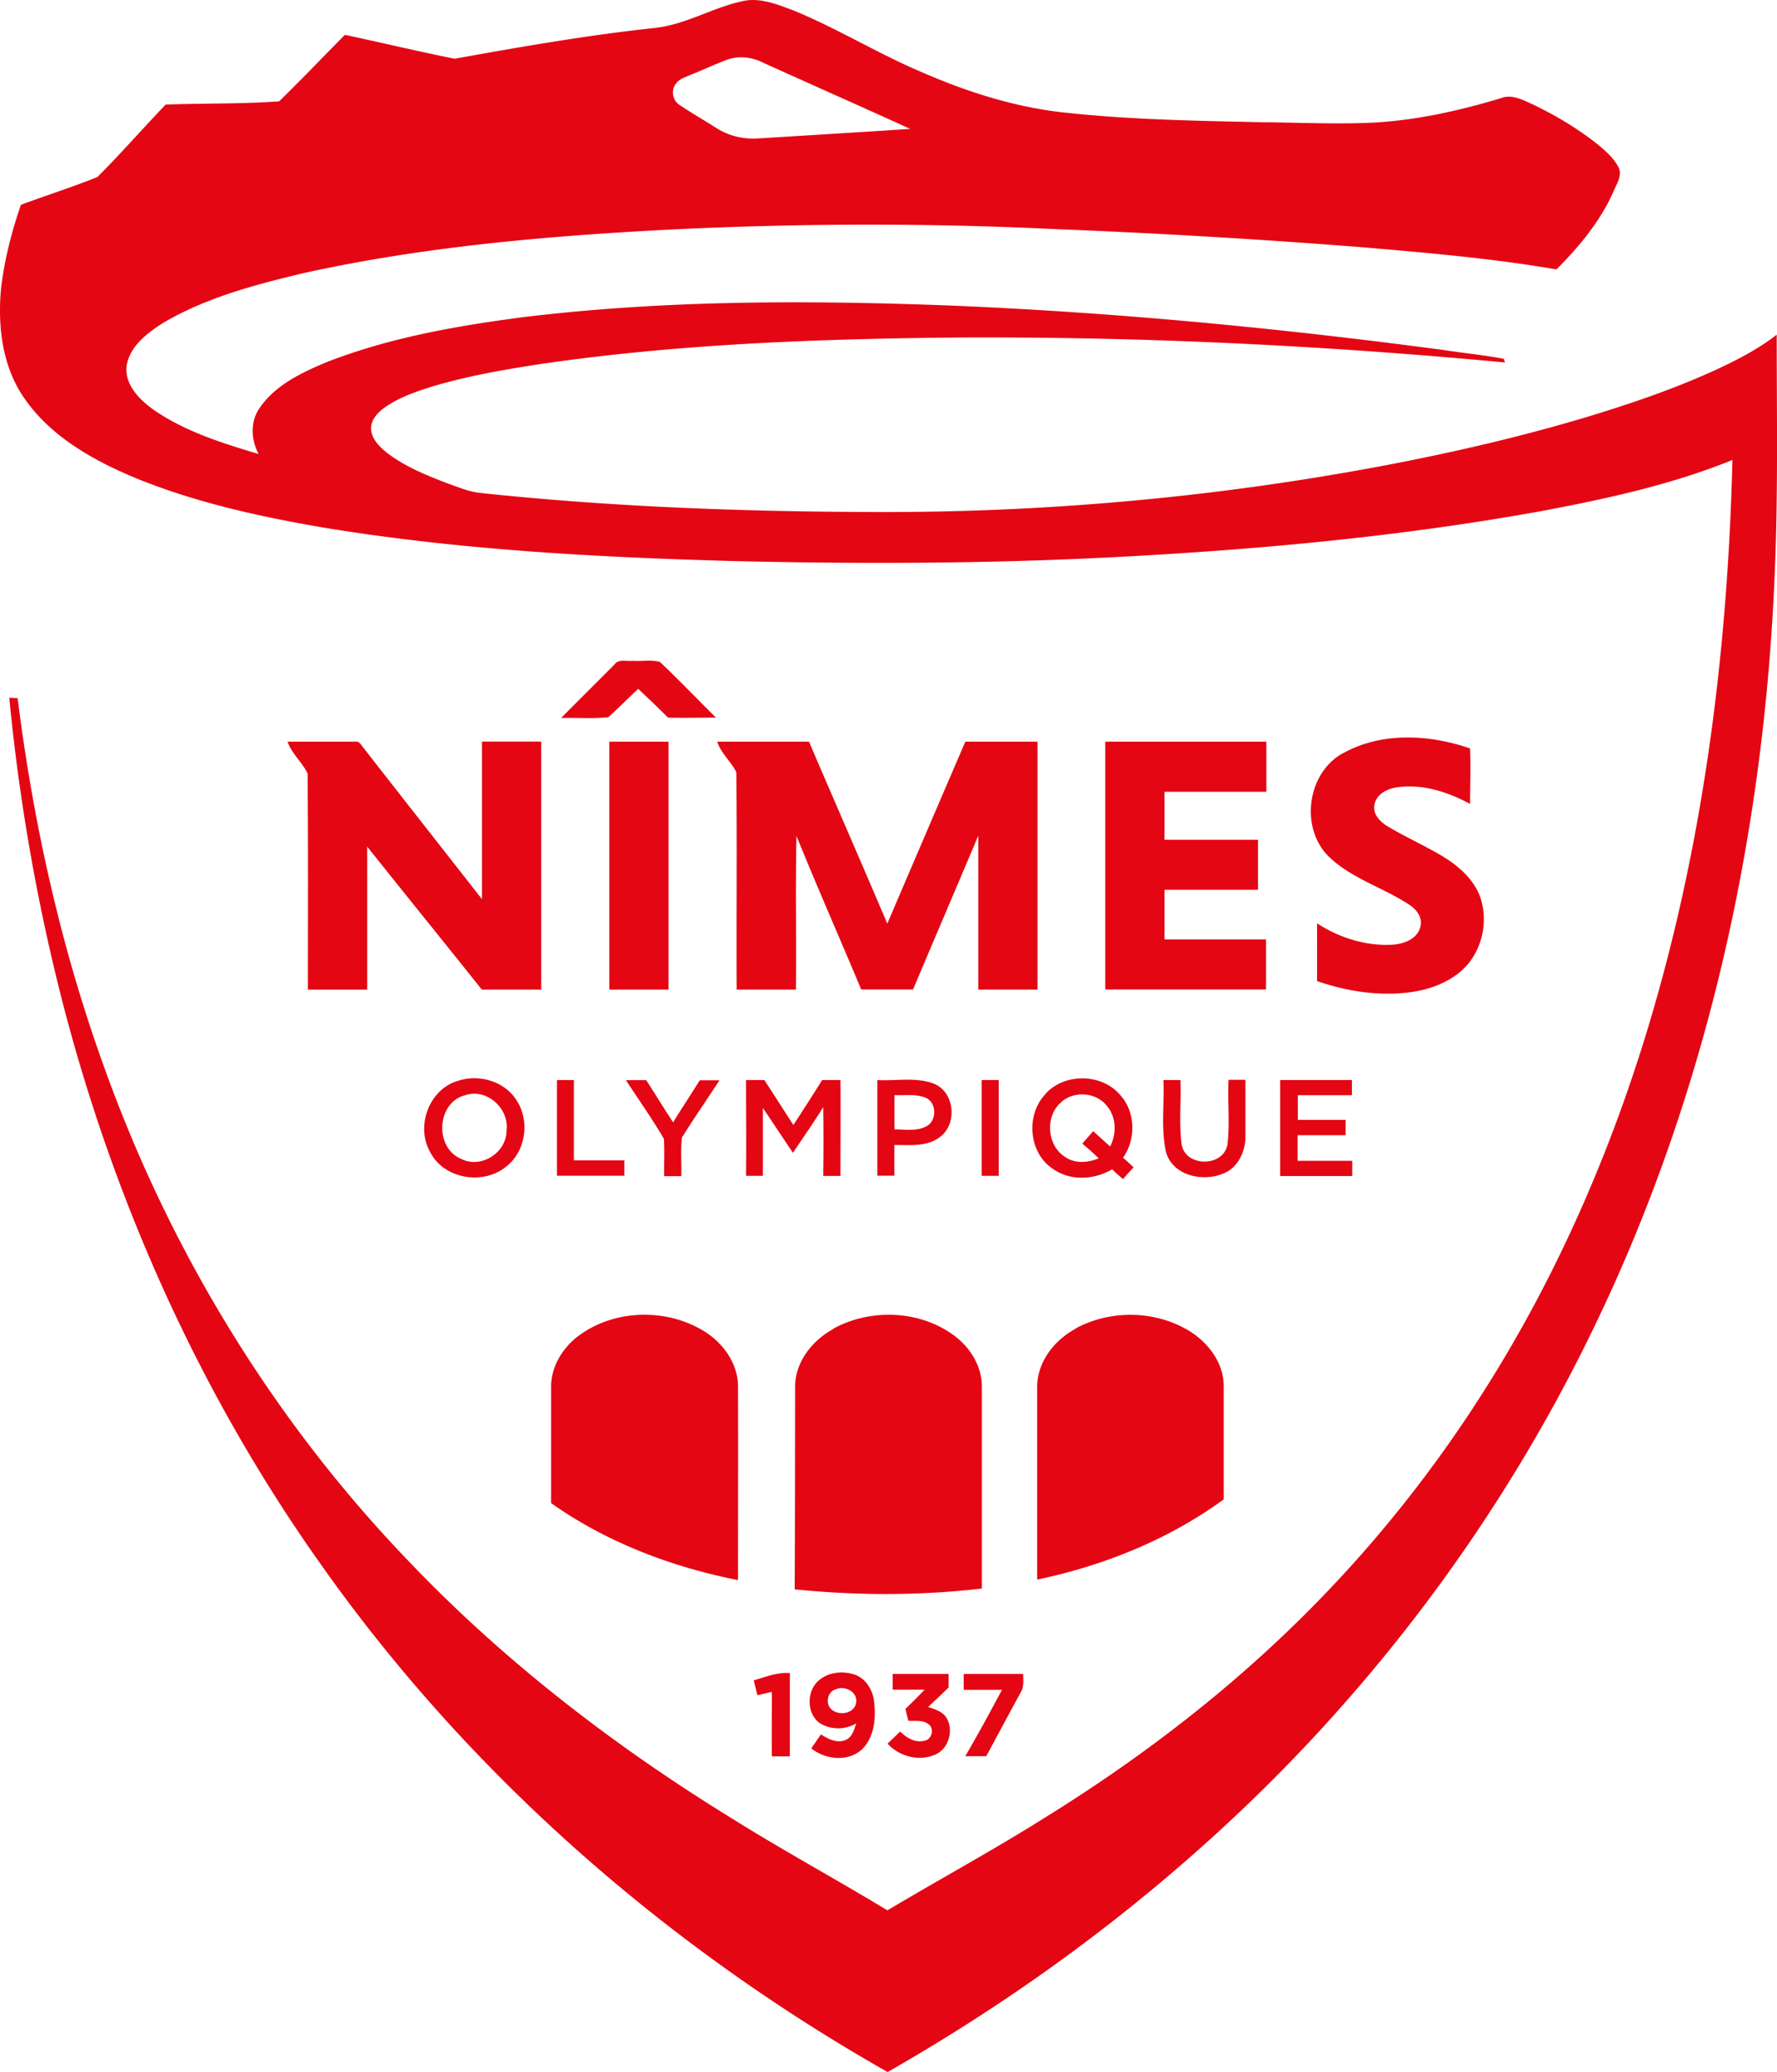 <svg xmlns="http://www.w3.org/2000/svg" viewBox="2.11 -0.1 219.12 255.41"><path d="M239.13 2.74c3.806-.508 7.154-2.67 10.922-3.344 2.004-.254 3.937.54 5.778 1.228 5.394 2.2 10.368 5.295 15.734 7.567 5.721 2.508 11.761 4.43 18.011 5.062 7.97.85 16.01.985 24.06 1.157 4.34.04 8.68.244 13.05.08 5.58-.223 11.04-1.433 16.37-3.031 1.34-.543 2.68.18 3.88.716 2.79 1.334 5.47 2.918 7.9 4.823 1.03.839 2.08 1.714 2.72 2.903.56 1.013-.18 2.07-.57 3.009-1.62 3.68-4.23 6.823-7.05 9.645-7.83-1.347-15.7-2.025-23.6-2.705a960 960 0 0 0-38.1-2.258c-16.12-.783-32.26-.723-48.365.09-14.89.794-29.82 2.106-44.407 5.323-5.966 1.426-12.023 3.01-17.347 6.149-1.95 1.246-4.095 2.85-4.498 5.289-.254 2.247 1.479 4.046 3.147 5.28 3.92 2.784 8.58 4.216 13.134 5.589-.928-1.754-1.058-3.99.117-5.662 1.958-2.872 5.249-4.403 8.361-5.701 7.732-3 15.966-4.438 24.161-5.511 17.34-2.106 34.859-2.092 52.287-1.446 20.43.829 40.78 2.78 61.03 5.475 2.54.388 5.08.635 7.59 1.108l.14.448c-22.97-2.156-46.07-3.256-69.16-3.06-16.598.195-33.242.844-49.689 3.243-4.604.706-9.218 1.5-13.681 2.86-1.95.622-3.919 1.317-5.602 2.503-.871.624-1.742 1.538-1.686 2.688.08 1.203.998 2.106 1.87 2.836 2.222 1.732 4.865 2.8 7.475 3.807 1.387.483 2.759 1.09 4.241 1.22 16.732 1.778 33.574 2.339 50.394 2.343 20.808-.04 41.648-2.015 62.078-5.948 8.22-1.591 16.41-3.514 24.41-5.934 5.58-1.715 11.12-3.616 16.41-6.145 2.26-1.091 4.48-2.294 6.45-3.835 0 9.765.18 19.54-.24 29.302-1.27 31.703-8.12 63.413-21.84 92.113-11.68 24.56-28.33 46.69-48.61 64.79-11.93 10.69-25.04 20.02-38.944 27.95-27.382-15.53-51.668-36.77-69.854-62.53-15.97-22.48-27.11-48.25-33.284-75.09a247 247 0 0 1-5.169-31.778c.254 0 .769.03 1.027.03 1.965 15.658 5.436 31.158 10.855 45.998 8.188 22.66 21.086 43.63 37.867 60.92 11.568 12.03 24.893 22.27 39.085 31.02 6.378 4.01 13.01 7.6 19.452 11.5 6.515-3.89 13.195-7.5 19.625-11.56 10.62-6.59 20.68-14.16 29.71-22.83 9.88-9.46 18.48-20.2 25.61-31.86 7.76-12.65 13.76-26.33 18.2-40.47 7.31-23.29 10.45-47.713 11.05-72.062-7.55 3.059-15.53 4.784-23.5 6.29-17.46 3.168-35.17 4.777-52.88 5.697-15.74.805-31.508.847-47.26.459-16.619-.464-33.278-1.378-49.71-4.048-7.938-1.348-15.879-3.066-23.365-6.093-5.246-2.17-10.513-5.07-13.843-9.818-2.773-3.91-3.373-8.918-2.939-13.582.406-3.535 1.295-7.006 2.456-10.364 3.132-1.154 6.325-2.177 9.422-3.415 2.893-2.886 5.592-5.98 8.421-8.933 4.657-.18 9.367-.06 13.995-.402 2.752-2.677 5.401-5.472 8.111-8.195 4.512.953 9.003 2.043 13.525 2.942 8.315-1.49 16.651-2.953 25.062-3.831m8.505 3.969c-1.517.568-2.977 1.263-4.48 1.855-.639.293-1.394.49-1.806 1.105-.628.79-.406 2.056.451 2.593 1.478 1 3.034 1.89 4.544 2.85 1.524.974 3.355 1.408 5.158 1.284 6.251-.384 12.502-.765 18.75-1.175-6.078-2.765-12.185-5.468-18.271-8.22-1.34-.656-2.938-.818-4.346-.292" style="fill:#e40613;stroke-width:.353" transform="translate(-155.901 .555)"/><path d="M233.841 81.17c.537-.606 1.44-.285 2.149-.37 1.125.09 2.321-.173 3.404.145 2.35 2.229 4.597 4.579 6.904 6.86-1.972 0-3.94.05-5.909 0a167 167 0 0 0-3.683-3.548c-1.242 1.147-2.42 2.37-3.686 3.493-1.927.215-3.881.04-5.818.1 2.205-2.23 4.431-4.438 6.639-6.657zM323.585 92.216c4.76-2.68 10.69-2.35 15.7-.61.1 2.28 0 4.56 0 6.84-2.68-1.45-5.71-2.45-8.78-2.08-1.27.12-2.72.77-3 2.12-.28 1.21.7 2.18 1.66 2.75 2.15 1.27 4.48 2.33 6.63 3.6 1.94 1.16 3.77 2.71 4.65 4.85 1.17 3.06.39 6.79-1.97 9.08-1.87 1.79-4.45 2.66-6.99 2.94-3.74.4-7.51-.19-11.07-1.43v-7.12c2.75 1.8 6.1 2.85 9.42 2.63 1.34-.11 2.96-.72 3.31-2.18.32-1.1-.42-2.13-1.3-2.7-3.21-2.14-7.13-3.23-9.95-5.94-3.6-3.5-2.75-10.27 1.66-12.75zM193.494 90.766h8.287c.596-.11.818.53 1.153.89 4.823 6.19 9.674 12.35 14.514 18.53v-19.43h7.302v30.57h-7.327c-4.695-5.89-9.437-11.73-14.132-17.62v17.63h-7.31c0-8.88.04-17.76-.04-26.64-.667-1.4-1.958-2.44-2.466-3.92zM233.139 90.766h7.307v30.56h-7.299v-30.57zM246.422 90.766h11.345c3.2 7.48 6.474 14.94 9.656 22.43 3.199-7.48 6.402-14.95 9.622-22.43h8.9v30.56h-7.3v-18.98c-2.67 6.33-5.38 12.64-8.046 18.97h-6.393c-2.638-6.32-5.411-12.58-7.983-18.93-.141 6.31 0 12.63-.07 18.94h-7.306c-.04-8.94.05-17.87-.04-26.8-.663-1.33-1.901-2.33-2.356-3.76zM294.335 90.766h19.83v6.18h-12.56v5.92h11.53v6.16h-11.53v6.12h12.52v6.17h-19.83v-30.55zM214.611 132.536c2.629-.82 5.807.18 7.208 2.62 1.555 2.56.959 6.23-1.457 8.04-2.837 2.28-7.652 1.46-9.317-1.86-1.828-3.22-.07-7.84 3.566-8.8m.727 1.82c-3.492.92-3.768 6.43-.501 7.82 2.452 1.29 5.638-.72 5.631-3.46.37-2.73-2.456-5.29-5.13-4.36M226.677 132.476h2.099v9.9h6.226v1.9h-8.315v-11.8zM235.217 132.486h2.47c1.129 1.72 2.183 3.49 3.326 5.2 1.076-1.74 2.205-3.44 3.285-5.18h2.431c-1.528 2.35-3.126 4.66-4.622 7.04-.197 1.58-.03 3.19-.09 4.78h-2.106c-.04-1.54.06-3.08-.04-4.61-1.432-2.47-3.104-4.79-4.653-7.19zM250.038 132.476h2.219c1.217 1.83 2.381 3.7 3.587 5.54a420 420 0 0 0 3.553-5.54h2.251c.03 3.94 0 7.88 0 11.82h-2.124c.04-2.83.04-5.65 0-8.48-1.189 1.92-2.484 3.76-3.74 5.63-1.238-1.84-2.455-3.69-3.7-5.52v8.36h-2.082c.04-3.93 0-7.87 0-11.8zM266.188 132.476c2.325.14 4.784-.4 7.007.46 2.56 1.06 2.9 5.01.68 6.59-1.59 1.21-3.708.94-5.581.96v3.78h-2.099v-11.81m2.095 6.1c1.292 0 2.706.26 3.905-.35 1.35-.65 1.36-2.9 0-3.53-1.223-.52-2.599-.28-3.887-.34v4.22zM279.065 132.476h2.1v11.81h-2.1v-11.82zM286.895 134.216c2.33-2.62 6.95-2.6 9.24.1 1.91 2.09 1.98 5.45.35 7.74.46.38.89.78 1.31 1.19-.46.47-.88.95-1.31 1.44-.46-.39-.91-.79-1.34-1.21-2.22 1.33-5.22 1.48-7.37-.1-2.93-1.98-3.28-6.6-.88-9.13m1.8 1.11c-1.87 1.82-1.52 5.35.77 6.67 1.2.79 2.75.63 4.02.1-.63-.64-1.34-1.23-2.01-1.81.43-.51.89-1.02 1.34-1.53.71.63 1.38 1.26 2.09 1.88.81-1.6.77-3.64-.43-5.03-1.37-1.73-4.27-1.87-5.78-.26zM301.465 132.476h2.11c.1 2.65-.21 5.33.15 7.97.49 2.76 5.11 2.8 5.64 0 .32-2.65 0-5.34.14-8h2.08v7.26c-.1 1.72-.95 3.54-2.61 4.24-2.54 1.16-6.42.36-7.2-2.66-.63-2.9-.17-5.9-.31-8.84zM315.925 132.476h8.79v1.87h-6.67v3.04h5.89v1.89h-5.92v3.16h6.74v1.87h-8.89v-11.81zM229.481 163.916c4.315-3.14 10.516-3.31 15.096-.63 2.525 1.45 4.522 4.15 4.434 7.16.03 7.89 0 15.78 0 23.67-8.195-1.62-16.196-4.65-23.044-9.49v-14.18c-.06-2.61 1.436-5.03 3.504-6.53zM260.766 163.126c4.505-2.47 10.456-2.3 14.679.69 2.15 1.49 3.71 3.97 3.64 6.64v24.7c-7.658.89-15.416.88-23.082.1.04-8.26.04-16.53.05-24.79-.08-3.12 2.067-5.86 4.706-7.3zM290.665 163.086c4.17-2.25 9.49-2.23 13.62.1 2.5 1.4 4.59 3.96 4.62 6.94v14.04c-6.81 4.97-14.78 8.16-23 9.89v-23.95c.1-3.02 2.19-5.61 4.76-6.99zM250.948 206.476c1.46-.42 2.907-1.01 4.459-.9v10.27h-2.219c-.03-2.65 0-5.3 0-7.95-.596.14-1.189.28-1.778.41-.155-.61-.311-1.23-.459-1.85zM258.966 206.496c1.214-1.07 3.027-1.22 4.516-.7 1.383.53 2.201 1.99 2.325 3.42.222 1.98 0 4.28-1.489 5.75-1.714 1.6-4.515 1.29-6.265-.1.391-.58.786-1.15 1.185-1.73.903.58 2.053 1.17 3.126.65.779-.37.963-1.28 1.234-2.01-1.4.83-3.266.83-4.607-.11-1.559-1.24-1.489-3.89-.03-5.17m2.113 1.08c-.843.24-1.189 1.24-.875 2.02.632 1.35 3.112 1.21 3.376-.34.247-1.36-1.379-2.17-2.501-1.68M268.096 205.686h6.889v1.67c-.84.81-1.68 1.61-2.53 2.4.82.28 1.76.54 2.26 1.32.91 1.51.32 3.76-1.31 4.52-1.996.92-4.487.29-5.947-1.32.511-.5 1.034-.99 1.552-1.49.776.75 1.813 1.42 2.946 1.14.949-.11 1.329-1.5.539-2.06-.709-.53-1.661-.35-2.483-.41q-.185-.735-.349-1.47a69 69 0 0 0 2.356-2.36h-3.937v-1.95zM276.835 205.686h7.34c0 .69.11 1.45-.21 2.1-1.45 2.67-2.9 5.36-4.34 8.04h-2.59c1.58-2.69 3.06-5.44 4.53-8.18h-4.72v-1.94z" style="fill:#e40613;stroke-width:.353" transform="translate(-155.901 .555)"/></svg>